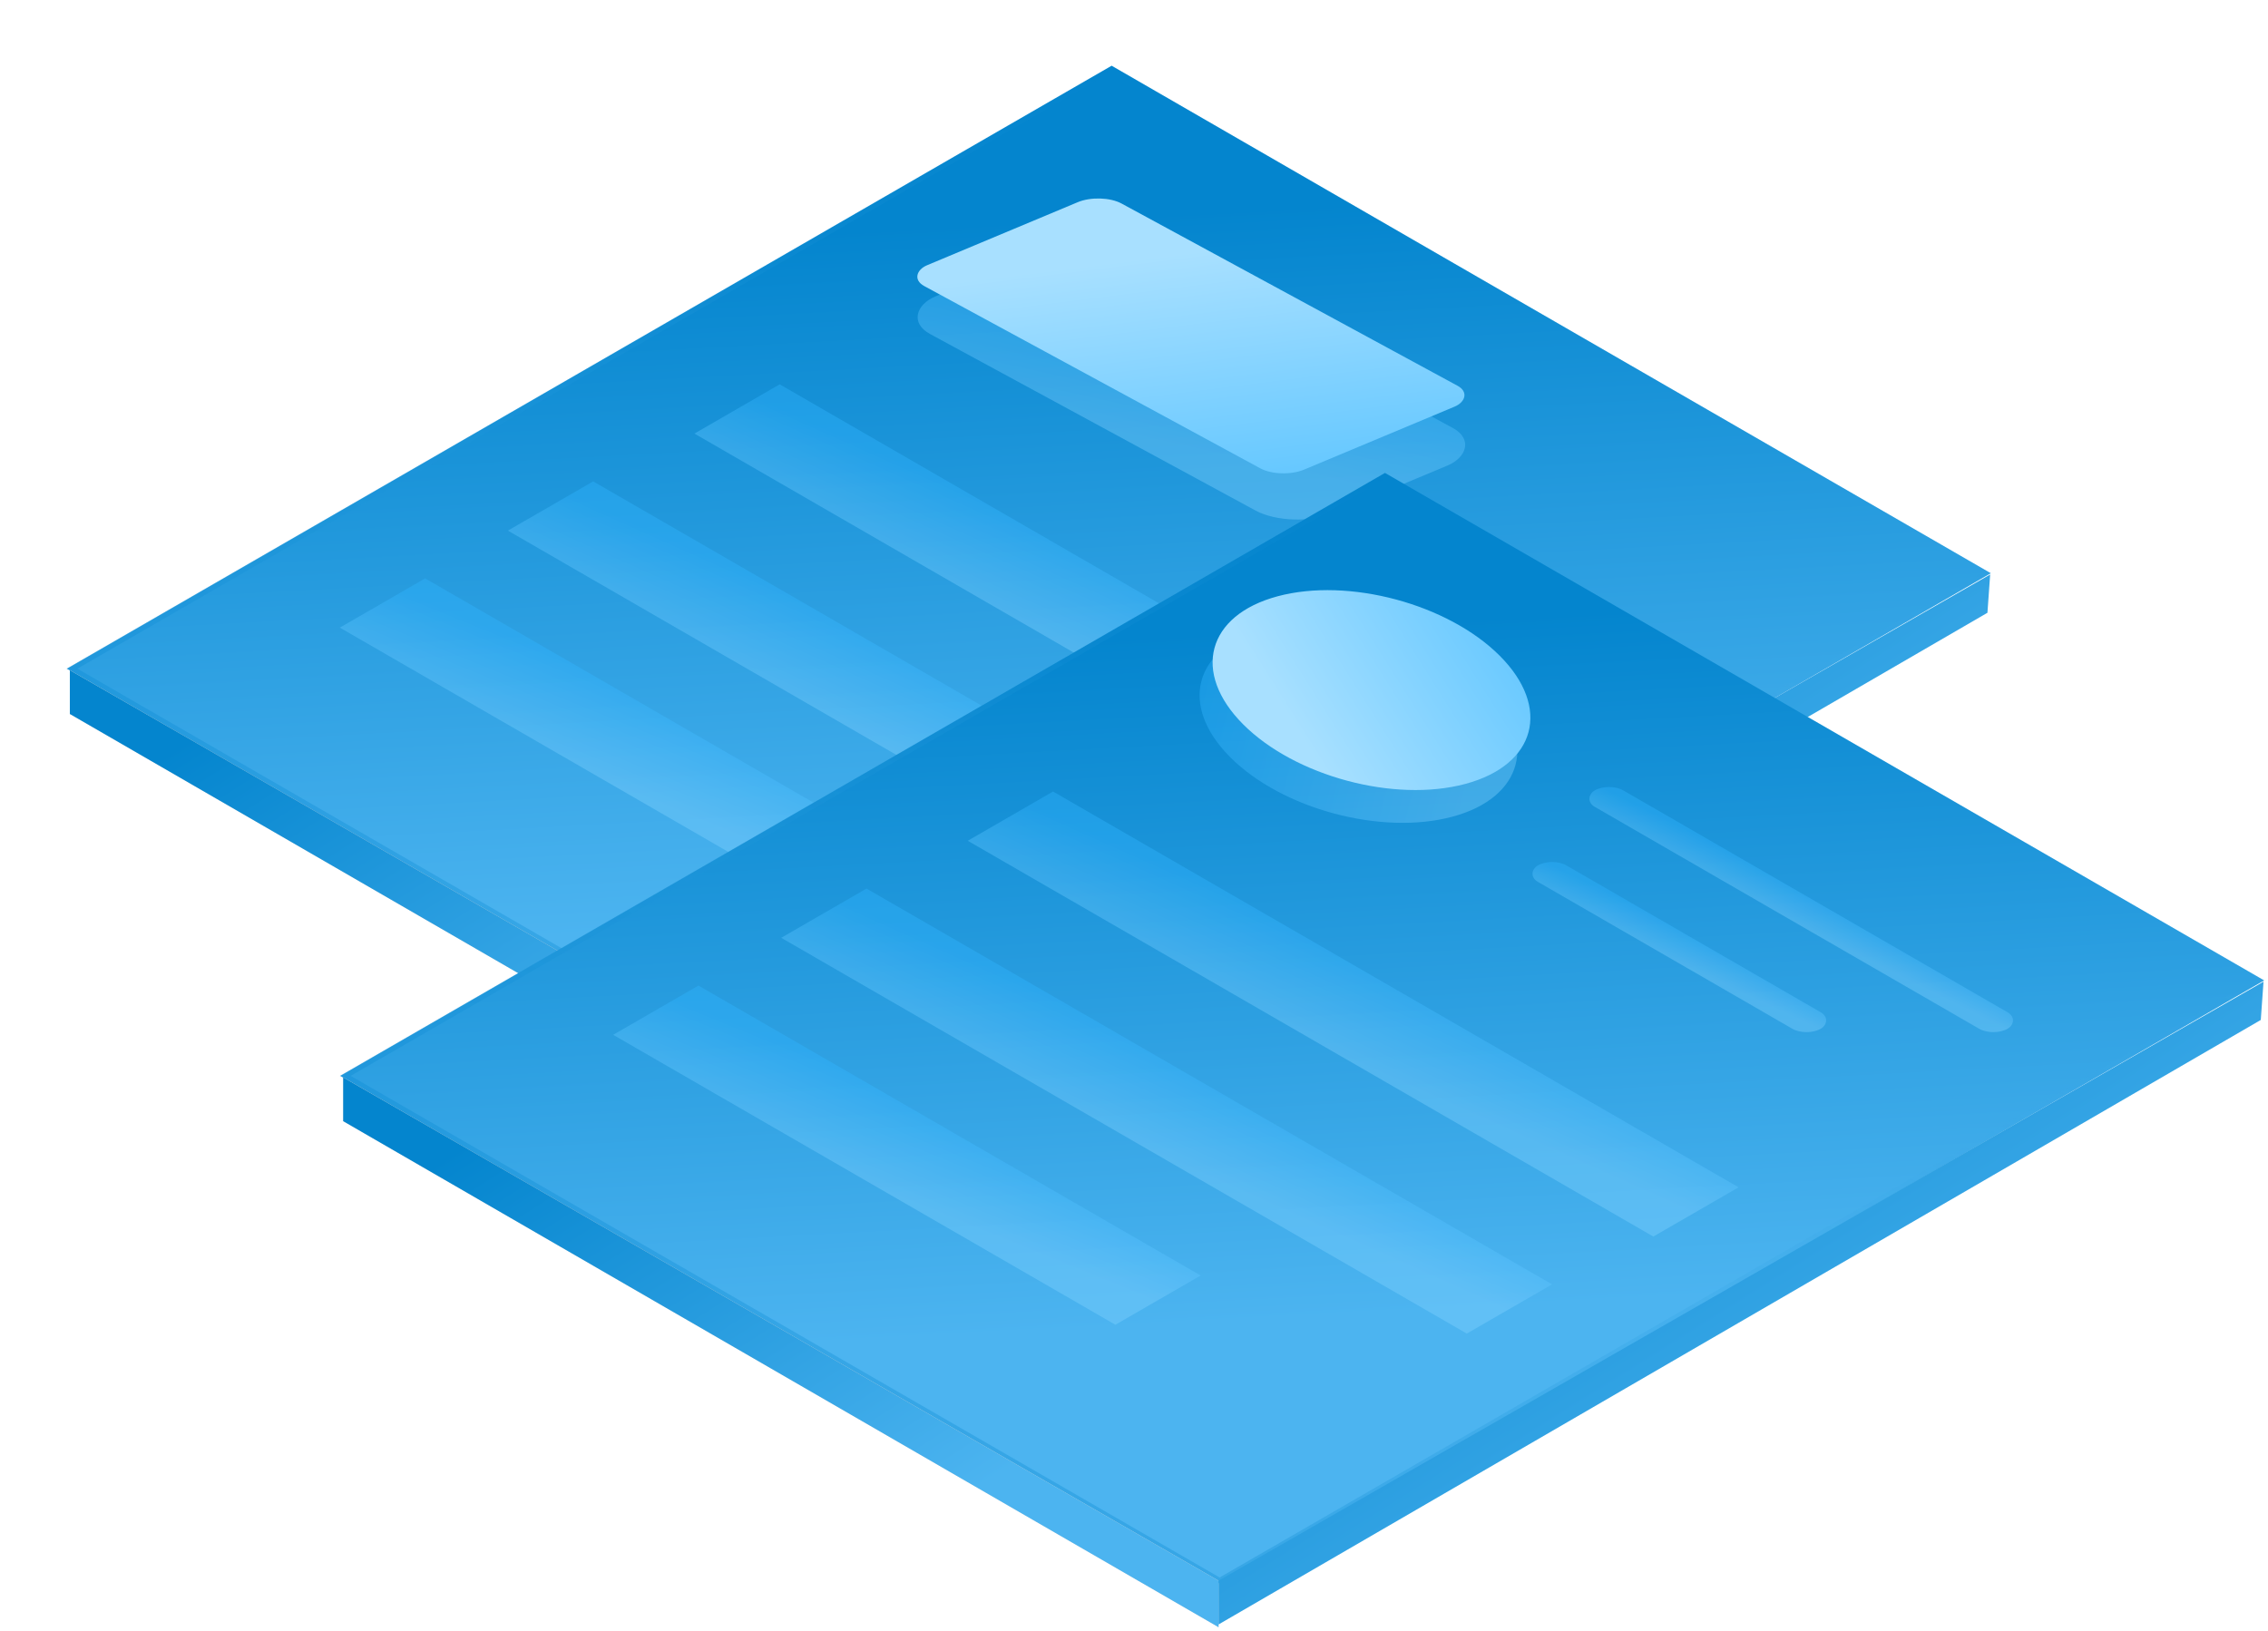 <svg width="484" height="348" viewBox="0 0 484 348" fill="none" xmlns="http://www.w3.org/2000/svg">
<path d="M237.227 14.027L424.846 122.339L201.94 251.023L14.321 142.71L237.227 14.027Z" fill="url(#paint0_linear_1_2078)" fill-opacity="0.3"/>
<path d="M237.227 14.027L424.846 122.339L201.94 251.023L14.321 142.71L237.227 14.027Z" fill="url(#paint1_linear_1_2078)"/>
<path d="M423.833 122.34L201.94 250.438L15.334 142.71L237.227 14.612L423.833 122.34Z" stroke="url(#paint2_linear_1_2078)" stroke-opacity="0.3" stroke-width="1.17"/>
<path d="M201.711 260.377V250.453L14.905 143.039V152.379L201.711 260.377Z" fill="#D9D9D9"/>
<path d="M201.711 260.377V250.453L14.905 143.039V152.379L201.711 260.377Z" fill="url(#paint3_linear_1_2078)"/>
<path d="M424.711 122.606L201.711 250.452V259.792L424.127 130.779L424.711 122.606Z" fill="url(#paint4_linear_1_2078)"/>
<rect width="168.939" height="21.016" transform="matrix(0.866 0.5 -0.866 0.5 166.391 82.027)" fill="url(#paint5_linear_1_2078)" fill-opacity="0.4"/>
<rect width="168.939" height="21.016" transform="matrix(0.866 0.5 -0.866 0.5 126.586 102.738)" fill="url(#paint6_linear_1_2078)" fill-opacity="0.4"/>
<rect width="123.759" height="21.016" transform="matrix(0.866 0.5 -0.866 0.5 90.721 123.441)" fill="url(#paint7_linear_1_2078)" fill-opacity="0.4"/>
<rect width="97.65" height="42.353" rx="9" transform="matrix(0.872 0.473 -0.994 0.416 232.728 49.407)" fill="url(#paint8_linear_1_2078)" fill-opacity="0.4"/>
<rect width="92.24" height="42.353" rx="5" transform="matrix(0.872 0.473 -0.994 0.416 234.974 41.067)" fill="url(#paint9_linear_1_2078)"/>
<rect width="77.927" height="42" rx="8" transform="matrix(0.857 0.481 -0.931 0.457 379.734 167.429)" fill="url(#paint10_linear_1_2078)" fill-opacity="0.4"/>
<rect width="76" height="42" rx="5" transform="matrix(0.857 0.481 -0.931 0.457 380.563 160.678)" fill="url(#paint11_linear_1_2078)"/>
<path d="M295.558 100.93L483.178 209.243L260.272 337.926L72.653 229.613L295.558 100.93Z" fill="url(#paint12_linear_1_2078)" fill-opacity="0.3"/>
<path d="M295.558 100.93L483.178 209.243L260.272 337.926L72.653 229.613L295.558 100.93Z" fill="url(#paint13_linear_1_2078)"/>
<path d="M482.165 209.243L260.272 337.342L73.666 229.614L295.558 101.515L482.165 209.243Z" stroke="url(#paint14_linear_1_2078)" stroke-opacity="0.3" stroke-width="1.17"/>
<path d="M260.043 347.28V337.356L73.237 229.942V239.282L260.043 347.28Z" fill="#D9D9D9"/>
<path d="M260.043 347.28V337.356L73.237 229.942V239.282L260.043 347.28Z" fill="url(#paint15_linear_1_2078)"/>
<path d="M483.043 209.51L260.043 337.355V346.695L482.459 217.682L483.043 209.51Z" fill="url(#paint16_linear_1_2078)"/>
<rect width="168.939" height="21.016" transform="matrix(0.866 0.5 -0.866 0.5 224.723 168.93)" fill="url(#paint17_linear_1_2078)" fill-opacity="0.4"/>
<rect width="168.939" height="21.016" transform="matrix(0.866 0.5 -0.866 0.5 184.918 189.641)" fill="url(#paint18_linear_1_2078)" fill-opacity="0.4"/>
<rect width="123.759" height="21.016" transform="matrix(0.866 0.5 -0.866 0.5 149.053 210.344)" fill="url(#paint19_linear_1_2078)" fill-opacity="0.4"/>
<circle cx="28.324" cy="28.324" r="28.324" transform="matrix(0.966 -0.259 0.707 0.707 242.52 141.592)" fill="url(#paint20_linear_1_2078)" fill-opacity="0.4"/>
<circle cx="28.324" cy="28.324" r="28.324" transform="matrix(0.966 -0.259 0.707 0.707 245.296 134.592)" fill="url(#paint21_linear_1_2078)"/>
<rect width="69.718" height="7.02" rx="3.51" transform="matrix(0.866 0.5 -0.866 0.5 331.227 182.94)" fill="url(#paint22_linear_1_2078)" fill-opacity="0.4"/>
<rect width="101.73" height="7.02" rx="3.51" transform="matrix(0.866 0.5 -0.866 0.5 343.373 166.935)" fill="url(#paint23_linear_1_2078)" fill-opacity="0.4"/>
<defs>
<linearGradient id="paint0_linear_1_2078" x1="108.131" y1="196.866" x2="219.569" y2="3.833" gradientUnits="userSpaceOnUse">
<stop stop-color="#0485CE"/>
<stop offset="1" stop-color="#4CB4F0" stop-opacity="0.4"/>
</linearGradient>
<linearGradient id="paint1_linear_1_2078" x1="287.829" y1="43.24" x2="295.776" y2="190.441" gradientUnits="userSpaceOnUse">
<stop stop-color="#0485CE"/>
<stop offset="1" stop-color="#4CB4F0"/>
</linearGradient>
<linearGradient id="paint2_linear_1_2078" x1="108.131" y1="196.866" x2="219.569" y2="3.833" gradientUnits="userSpaceOnUse">
<stop stop-color="#0485CE"/>
<stop offset="1" stop-color="#4CB4F0" stop-opacity="0"/>
</linearGradient>
<linearGradient id="paint3_linear_1_2078" x1="63.328" y1="143.039" x2="128.604" y2="244.757" gradientUnits="userSpaceOnUse">
<stop stop-color="#0485CE"/>
<stop offset="1" stop-color="#4CB4F0"/>
</linearGradient>
<linearGradient id="paint4_linear_1_2078" x1="259.516" y1="122.606" x2="335.161" y2="242.963" gradientUnits="userSpaceOnUse">
<stop stop-color="#0485CE"/>
<stop offset="1" stop-color="#4CB4F0"/>
</linearGradient>
<linearGradient id="paint5_linear_1_2078" x1="45.564" y1="5.41646e-07" x2="48.871" y2="26.18" gradientUnits="userSpaceOnUse">
<stop stop-color="#30B4FF"/>
<stop offset="1" stop-color="#80D1FF"/>
</linearGradient>
<linearGradient id="paint6_linear_1_2078" x1="45.564" y1="5.41646e-07" x2="48.871" y2="26.18" gradientUnits="userSpaceOnUse">
<stop stop-color="#30B4FF"/>
<stop offset="1" stop-color="#80D1FF"/>
</linearGradient>
<linearGradient id="paint7_linear_1_2078" x1="33.379" y1="5.41646e-07" x2="37.833" y2="25.829" gradientUnits="userSpaceOnUse">
<stop stop-color="#30B4FF"/>
<stop offset="1" stop-color="#80D1FF"/>
</linearGradient>
<linearGradient id="paint8_linear_1_2078" x1="26.337" y1="1.09158e-06" x2="46.108" y2="44.895" gradientUnits="userSpaceOnUse">
<stop stop-color="#30B4FF"/>
<stop offset="1" stop-color="#80D1FF"/>
</linearGradient>
<linearGradient id="paint9_linear_1_2078" x1="180.428" y1="1.347" x2="56.621" y2="-60.756" gradientUnits="userSpaceOnUse">
<stop stop-color="#30B4FF"/>
<stop offset="1" stop-color="#A8E0FF"/>
</linearGradient>
<linearGradient id="paint10_linear_1_2078" x1="21.018" y1="1.08248e-06" x2="43.403" y2="40.905" gradientUnits="userSpaceOnUse">
<stop stop-color="#30B4FF"/>
<stop offset="1" stop-color="#80D1FF"/>
</linearGradient>
<linearGradient id="paint11_linear_1_2078" x1="148.662" y1="1.336" x2="39.88" y2="-44.001" gradientUnits="userSpaceOnUse">
<stop stop-color="#30B4FF"/>
<stop offset="1" stop-color="#A8E0FF"/>
</linearGradient>
<linearGradient id="paint12_linear_1_2078" x1="166.463" y1="283.77" x2="277.901" y2="90.736" gradientUnits="userSpaceOnUse">
<stop stop-color="#0485CE"/>
<stop offset="1" stop-color="#4CB4F0" stop-opacity="0.4"/>
</linearGradient>
<linearGradient id="paint13_linear_1_2078" x1="346.161" y1="130.143" x2="354.108" y2="277.344" gradientUnits="userSpaceOnUse">
<stop stop-color="#0485CE"/>
<stop offset="1" stop-color="#4CB4F0"/>
</linearGradient>
<linearGradient id="paint14_linear_1_2078" x1="166.463" y1="283.77" x2="277.901" y2="90.736" gradientUnits="userSpaceOnUse">
<stop stop-color="#0485CE"/>
<stop offset="1" stop-color="#4CB4F0" stop-opacity="0"/>
</linearGradient>
<linearGradient id="paint15_linear_1_2078" x1="121.66" y1="229.942" x2="186.936" y2="331.661" gradientUnits="userSpaceOnUse">
<stop stop-color="#0485CE"/>
<stop offset="1" stop-color="#4CB4F0"/>
</linearGradient>
<linearGradient id="paint16_linear_1_2078" x1="317.848" y1="209.51" x2="393.493" y2="329.866" gradientUnits="userSpaceOnUse">
<stop stop-color="#0485CE"/>
<stop offset="1" stop-color="#4CB4F0"/>
</linearGradient>
<linearGradient id="paint17_linear_1_2078" x1="45.564" y1="5.41646e-07" x2="48.871" y2="26.18" gradientUnits="userSpaceOnUse">
<stop stop-color="#30B4FF"/>
<stop offset="1" stop-color="#80D1FF"/>
</linearGradient>
<linearGradient id="paint18_linear_1_2078" x1="45.564" y1="5.41646e-07" x2="48.871" y2="26.18" gradientUnits="userSpaceOnUse">
<stop stop-color="#30B4FF"/>
<stop offset="1" stop-color="#80D1FF"/>
</linearGradient>
<linearGradient id="paint19_linear_1_2078" x1="33.379" y1="5.41646e-07" x2="37.833" y2="25.829" gradientUnits="userSpaceOnUse">
<stop stop-color="#30B4FF"/>
<stop offset="1" stop-color="#80D1FF"/>
</linearGradient>
<linearGradient id="paint20_linear_1_2078" x1="15.278" y1="1.46001e-06" x2="51.121" y2="35.3" gradientUnits="userSpaceOnUse">
<stop stop-color="#30B4FF"/>
<stop offset="1" stop-color="#80D1FF"/>
</linearGradient>
<linearGradient id="paint21_linear_1_2078" x1="110.808" y1="1.801" x2="20.436" y2="-19.013" gradientUnits="userSpaceOnUse">
<stop stop-color="#30B4FF"/>
<stop offset="1" stop-color="#A8E0FF"/>
</linearGradient>
<linearGradient id="paint22_linear_1_2078" x1="18.804" y1="1.80929e-07" x2="19.703" y2="8.793" gradientUnits="userSpaceOnUse">
<stop stop-color="#30B4FF"/>
<stop offset="1" stop-color="#80D1FF"/>
</linearGradient>
<linearGradient id="paint23_linear_1_2078" x1="27.438" y1="1.80929e-07" x2="28.057" y2="8.841" gradientUnits="userSpaceOnUse">
<stop stop-color="#30B4FF"/>
<stop offset="1" stop-color="#80D1FF"/>
</linearGradient>
</defs>
</svg>
